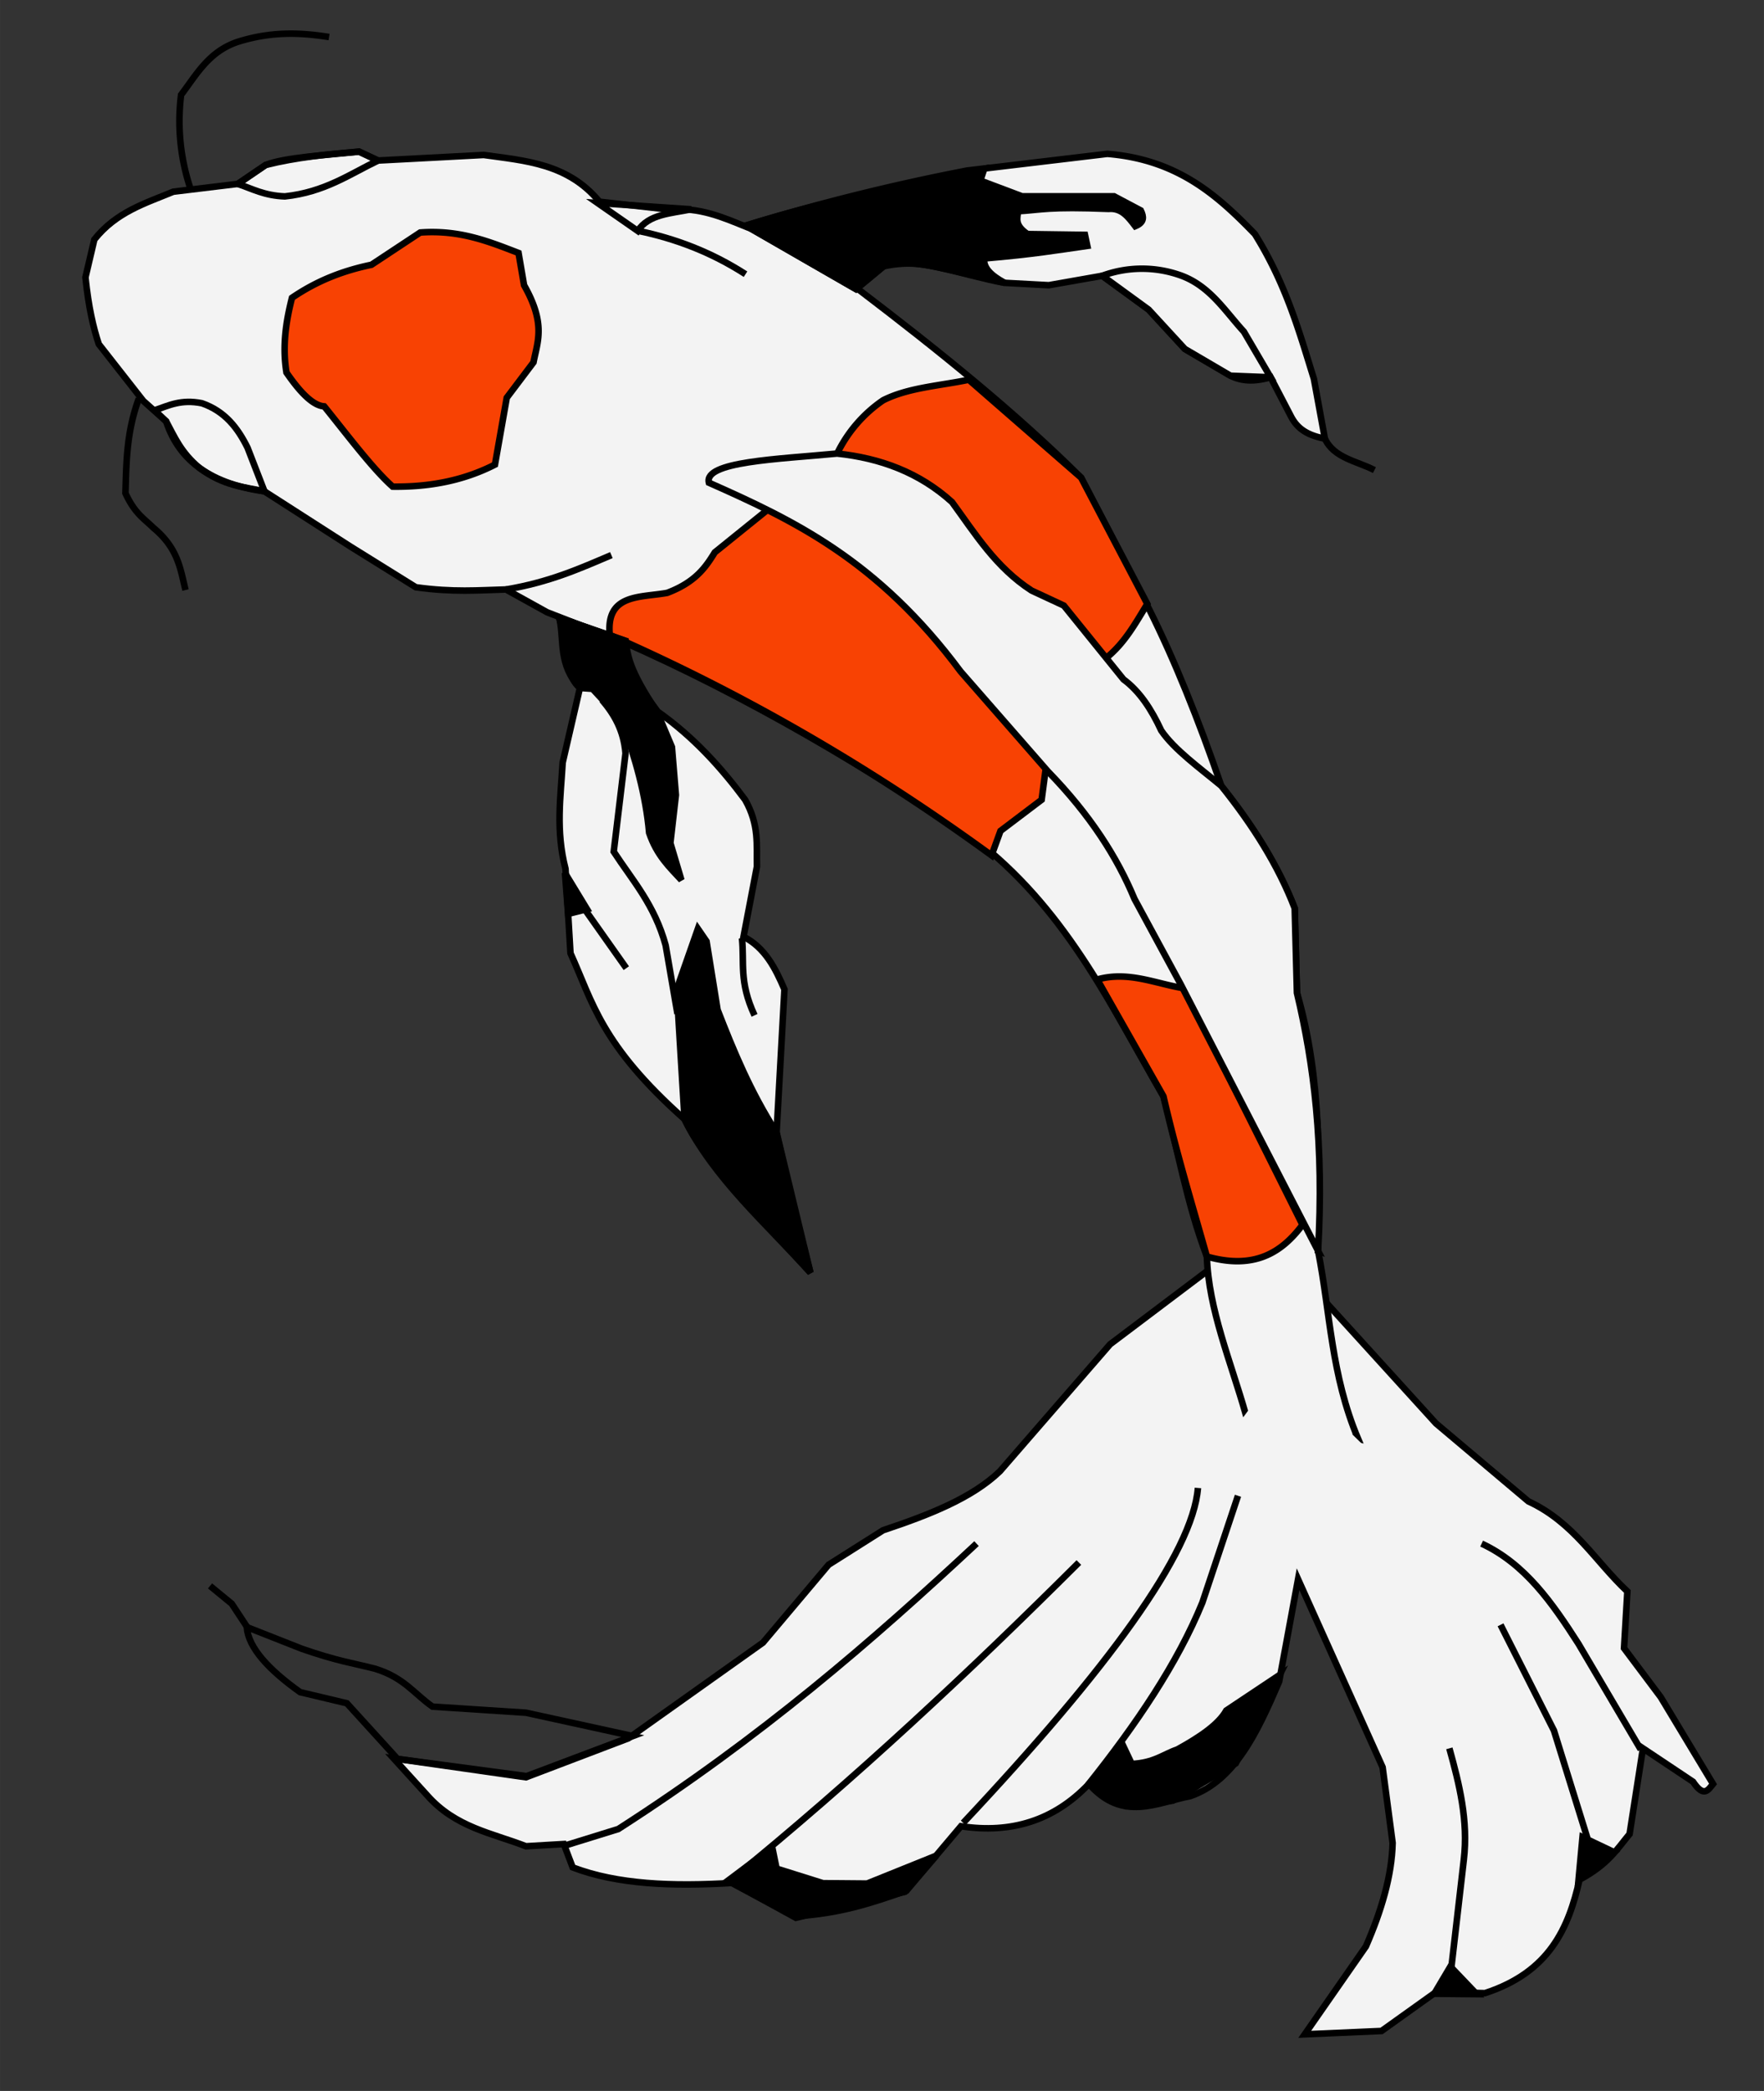 <svg xmlns="http://www.w3.org/2000/svg" width="270" height="320" viewBox="0 0 71.437 84.667"><rect x="0" y="0" width="71.437" height="84.667" fill="#333333" stroke="none"/><path d="m48.919 51.442-3.962 2.989-4.464 5.143c-1.134 1.092-2.884 1.772-4.73 2.388l-2.208 1.397-2.658 3.154-5.452 3.875-4.145 1.577-5.361-.766 1.351 1.486c1.158 1.317 2.63 1.535 4.01 2.073l1.532-.09.36.946c1.805.69 4.04.777 6.443.63l2.523 1.352c1.911-.108 3.225-.576 4.55-1.036l2.208-2.613c2.02.306 3.763-.217 5.182-1.712 1.366 1.551 2.733.754 4.1.495 1.817-.623 2.728-2.605 3.604-4.64l.766-4.145 3.424 7.614.406 3.064c-.033 1.33-.45 2.739-1.082 4.19l-2.478 3.56 3.11-.136 2.207-1.577 1.982.045c2.626-.857 3.387-2.647 3.83-4.595 1.157-.616 1.515-1.232 2.027-1.848l.541-3.469 2.027 1.352c.443.662.615.33.811.09l-2.117-3.514-1.487-1.983.135-2.298c-1.314-1.232-2.166-2.794-4.01-3.649l-3.74-3.154-4.505-4.956z" style="fill:#f3f3f3;fill-opacity:1;stroke:#000;stroke-width:.265;stroke-opacity:1"/><path d="M5.801 16.232 4 13.934c-.216-.653-.41-1.459-.54-2.703l.36-1.532c.889-1.119 2.066-1.468 3.199-1.937l2.613-.316 1.126-.766c.762-.305 2.39-.394 3.785-.54l.766.36 4.28-.225c1.685.236 3.41.343 4.686 1.892l2.793.316c1.296-.104 2.232.332 3.199.72 1.976.664 3.179 1.617 4.505 2.523 3.247 2.47 6.356 4.977 9.011 7.615l2.749 5.316c1.02 2.033 1.993 4.452 2.928 7.164 1.38 1.738 2.359 3.387 2.974 4.956l.09 3.424c1.028 3.541.896 6.993.856 10.453.5 2.533.52 5.006 1.622 7.614l-4.55-.991c-.604-2.133-1.512-4.265-1.577-6.398-.82-2.163-1.174-4.325-1.758-6.488-2.082-3.577-3.81-7.33-7.343-10.182-4.645-3.118-9.446-5.974-14.598-8.245l-3.019-1.172-1.667-.923c-1.116.03-2.13.121-3.65-.09l-2.657-1.653-3.473-2.23c-.843-.185-1.64-.21-2.644-.956-.743-.626-1-1.253-1.338-1.88z" style="fill:#f3f3f3;fill-opacity:1;stroke:#000;stroke-width:.265;stroke-opacity:1"/><path d="M24.695 25.71c-.165-1.68 1.24-1.504 2.326-1.704 1.14-.432 1.553-1.032 1.927-1.641l4.954-3.998a5.54 5.54 0 0 1 1.86-2.158c1.014-.516 2.295-.586 3.47-.833l4.55 3.965 2.681 5.113c-.483.784-.919 1.597-1.69 2.208l-2.432 4.528-.158 1.194-1.667 1.262-.36.99c-4.802-3.503-9.94-6.503-15.46-8.926zM48.874 50.879c-.597-2.12-1.217-4.146-1.758-6.488l-2.68-4.73c1.274-.356 2.37.177 3.536.36l4.776 9.574c-.84 1.129-1.958 1.828-3.874 1.284zM13.13 16.455c-.462-.03-.982-.577-1.529-1.37-.173-1.058-.025-2.052.223-3.026 1.073-.733 2.145-1.114 3.218-1.338l1.975-1.306c1.61-.118 2.786.368 3.982.828l.224 1.306c.894 1.572.543 2.281.382 3.122l-1.083 1.434-.478 2.708c-1.29.66-2.682.91-4.142.892-.8-.711-1.813-2.062-2.772-3.25z" style="fill:#f84203;fill-opacity:1;stroke:#000;stroke-width:.265;stroke-opacity:1"/><path d="M7.513 23.891c-.212-.84-.288-1.682-1.306-2.523-.376-.373-.751-.576-1.127-1.397.036-1.24.04-2.472.541-3.83M7.739 7.717a8.6 8.6 0 0 1-.406-3.875c.635-.838 1.137-1.782 2.343-2.163 1.36-.418 2.528-.357 3.65-.18" style="fill:none;stroke:#000;stroke-width:.265;stroke-opacity:1"/><path d="M30.198 9.136a87 87 0 0 1 8.966-2.23l5.677-.676c2.848.227 4.466 1.685 5.978 3.248 1.255 2.012 1.792 3.933 2.39 5.862l.445 2.421c-.88-.164-1.194-.54-1.401-.955l-.797-1.53c-.541.153-1.083.206-1.625-.063l-1.847-1.083-1.466-1.593-1.88-1.37-2.166.382-1.784-.096-2.294-.541c-.761-.152-1.445-.381-2.612-.128l-1.115.924z" style="fill:#f3f3f3;fill-opacity:1;stroke:#000;stroke-width:.265;stroke-opacity:1"/><path d="m44.638 11.167 1.88 1.37 1.466 1.593 1.847 1.083 1.625.064-1.083-1.848c-.762-.83-1.361-1.825-2.517-2.262a4.66 4.66 0 0 0-3.218 0z" style="fill:#f3f3f3;fill-opacity:1;stroke:#000;stroke-width:.265;stroke-opacity:1"/><path d="m30.198 9.136 4.469 2.572 1.115-.924c1.158-.458 3.217.37 4.906.67-.542-.292-.88-.612-.828-.988 1.996-.17 2.981-.34 4.173-.51l-.095-.446-2.326-.032c-.539-.366-.413-.638-.382-.924.968-.058 1.217-.192 3.663-.095.53-.047.802.334 1.083.7.387-.16.34-.392.223-.637l-1.083-.573H41.39L39.7 7.312l.16-.478c-3.246.667-6.498 1.306-9.662 2.302z" style="fill:#000;fill-opacity:1;stroke:#000;stroke-width:.265;stroke-opacity:1"/><path d="M55.661 19.036c-.713-.37-1.637-.484-2.007-1.275M9.631 7.446c.59.2 1.066.474 1.904.507 1.612-.174 2.607-.888 3.773-1.453l-.766-.36c-1.272.104-2.542.23-3.785.54zM10.71 19.896c-2.382-.336-3.509-1.397-3.983-2.835l-.462-.446c.56-.196 1.068-.457 1.911-.287.94.326 1.457 1.01 1.848 1.8zM20.49 23.869c1.764-.294 2.998-.852 4.269-1.392" style="fill:none;stroke:#000;stroke-width:.265;stroke-opacity:1"/><path d="M53.38 50.654 47.823 39.87l-1.88-3.472c-.697-1.681-1.788-3.395-3.504-5.161l-3.536-4.046c-3.36-4.518-6.776-6.129-10.195-7.646-.214-.858 2.777-.95 5.193-1.18 1.746.184 3.328.763 4.654 1.966.94 1.283 1.767 2.641 3.221 3.582l1.307.608 2.415 2.988c.65.478 1.132 1.212 1.529 2.071.531.778 1.542 1.502 2.431 2.24 1.265 1.574 2.303 3.212 2.974 4.956l.09 3.424c.683 2.87 1.104 6.145.856 10.453zM22.652 25.018c.255.973.202 2.317.833 2.838l-.698 3.019c-.082 1.394-.288 2.747.113 4.302l.202 3.42c.898 1.971 1.22 3.701 4.62 6.722.639 1.37 1.945 2.74 3.154 4.11l1.943 2.102-.733-2.867-.637-2.803.319-5.799c-.37-.863-.786-1.688-1.657-2.134l.542-2.836c-.02-.862.104-1.684-.478-2.708-.966-1.296-2.064-2.525-3.537-3.568-.653-.874-1.315-1.744-1.306-2.867z" style="fill:#f3f3f3;fill-opacity:1;stroke:#000;stroke-width:.265;stroke-opacity:1"/><path d="M22.652 25.018c.208.946-.057 1.892.833 2.838l.51.036 1.178 1.275c.555 1.518.983 3.037 1.115 4.556.318.93.825 1.387 1.306 1.911l-.446-1.497.223-1.944-.16-1.943-.604-1.434c-1.174-1.762-1.167-2.253-1.275-2.867zM32.819 51.531c-1.808-2.003-3.913-3.82-5.097-6.212l-.319-5.257.86-2.453.35.51.447 2.772c.645 1.656 1.326 3.313 2.389 4.97z" style="fill:#000;fill-opacity:1;stroke:#000;stroke-width:.265;stroke-opacity:1"/><path d="M24.376 28.338c.492.575.883 1.235.956 2.167l-.478 3.982c.764 1.17 1.655 2.149 2.103 3.791l.478 2.772" style="fill:none;stroke:#000;stroke-width:.265;stroke-opacity:1"/><path d="m23.007 37.004.764-.191-.892-1.466z" style="fill:#000;fill-opacity:1;stroke:#000;stroke-width:.265;stroke-opacity:1"/><path d="m23.676 36.813 1.688 2.39M30.047 37.992c.104.993-.128 1.747.51 3.122M24.201 8.22l1.625 1.13c.447-.69 1.36-.705 2.166-.875zM25.858 9.35c1.483.31 2.934.85 4.333 1.753M16.096 71.221l-2.05-2.253-1.892-.45c-1.267-.906-2.095-1.79-2.163-2.636l2.23.879c1.47.51 2.042.57 2.974.81 1.172.362 1.575 1.012 2.32 1.533l3.785.247 4.325.946-4.302 1.622z" style="fill:none;stroke:#000;stroke-width:.265;stroke-opacity:1"/><path d="m10.037 65.927-.654-.991-.878-.72M22.847 74.74l2.193-.68c5.773-3.708 10.28-7.611 14.507-11.557M29.5 76.2c5.217-4.241 9.812-8.57 14.192-12.931M39.007 73.812c5.851-6.233 9.299-10.931 9.506-13.562M44.053 72.28c1.967-2.463 3.632-4.926 4.64-7.39l1.442-4.324M58.74 79.984l.541-4.685c.185-1.578-.18-3.046-.586-4.506M64.372 74.713l-1.441-4.64-2.163-4.281M66.445 70.838l-2.523-4.28c-1.055-1.646-2.157-3.235-3.92-4.055" style="fill:none;stroke:#000;stroke-width:.265;stroke-opacity:1"/><path d="m63.929 76.094.159-1.704 1.274.605zM58.083 80.73l.653-1.1 1.067 1.116zM45.427 70.568l.405.856c.914-.046 1.254-.38 1.848-.586.909-.5 1.67-1.016 1.982-1.577l2.163-1.442-1.78 3.582-2.546 1.51-1.892.225-1.487-.901zM31.274 74.804l.175.86 1.88.59 1.784.015 2.803-1.13-1.274 1.465-4.412 1.051-2.74-1.513z" style="fill:#000;fill-opacity:1;stroke:#000;stroke-width:.265;stroke-opacity:1"/><path d="m50.602 57.044-.414.558 5.13 1.02-.75-.733z" style="fill:#f3f3f3;fill-opacity:1;stroke:none;stroke-width:.265;stroke-opacity:1"/></svg>